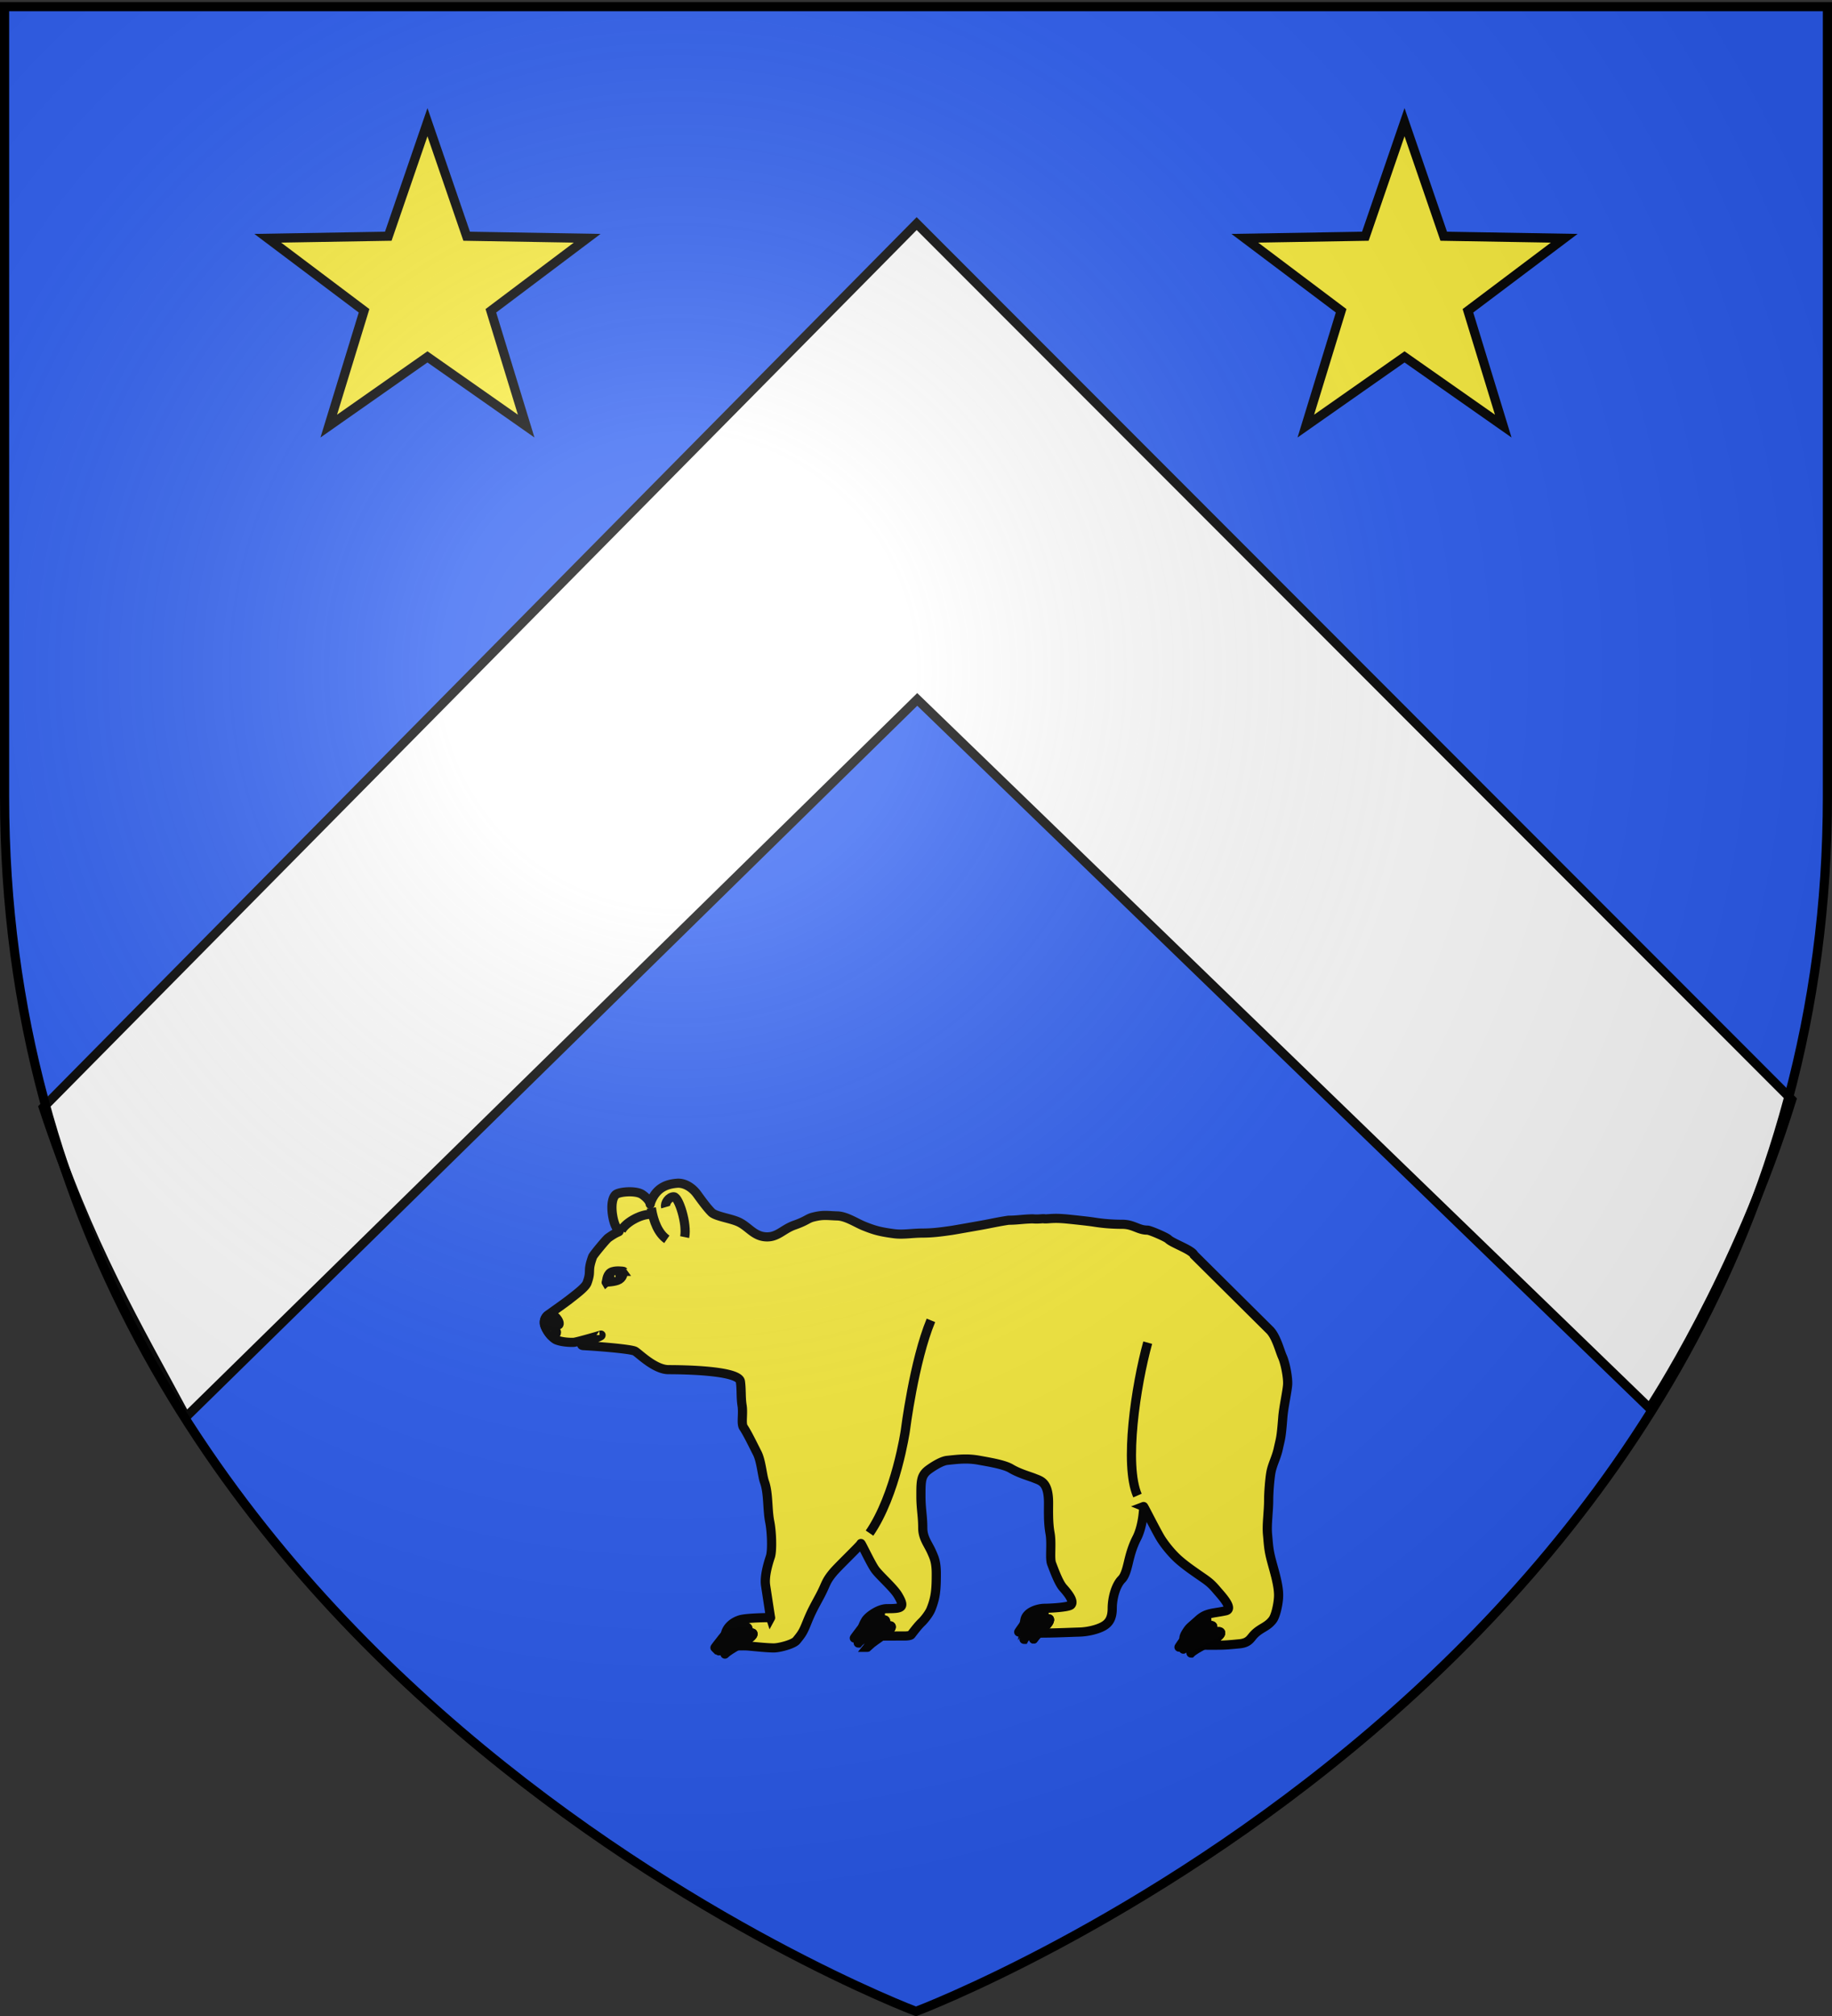 <svg xmlns="http://www.w3.org/2000/svg" xmlns:xlink="http://www.w3.org/1999/xlink" width="600" height="660" version="1.0"><rect width="100%" height="100%" fill="#333333" stroke="none"/><desc>Flag of Canton of Valais (Wallis)</desc><defs><radialGradient xlink:href="#a" id="b" cx="221.445" cy="226.331" r="300" fx="221.445" fy="226.331" gradientTransform="matrix(1.353 0 0 1.349 -77.63 -85.747)" gradientUnits="userSpaceOnUse"/><linearGradient id="a"><stop offset="0" style="stop-color:white;stop-opacity:.314"/><stop offset=".19" style="stop-color:white;stop-opacity:.251"/><stop offset=".6" style="stop-color:#6b6b6b;stop-opacity:.125"/><stop offset="1" style="stop-color:black;stop-opacity:.125"/></linearGradient></defs><g style="display:inline"><path d="M300 658.5s298.5-112.32 298.5-397.772V2.176H1.5v258.552C1.5 546.18 300 658.5 300 658.5" style="fill:#2b5df2;fill-opacity:1;fill-rule:evenodd;stroke:none;stroke-width:1px;stroke-linecap:butt;stroke-linejoin:miter;stroke-opacity:1"/></g><g style="display:inline"><path d="m-115 25 12.833 37.336 39.475.668-31.543 23.743 11.563 37.749L-115 101.833l-32.328 22.663 11.563-37.75-31.543-23.742 39.475-.668z" style="fill:#fcef3c;fill-opacity:1;stroke:#000;stroke-width:3;stroke-linecap:round;stroke-linejoin:miter;stroke-miterlimit:4;stroke-dasharray:none;stroke-dashoffset:0;stroke-opacity:1" transform="translate(575 15)"/><path d="m-115 25 12.833 37.336 39.475.668-31.543 23.743 11.563 37.749L-115 101.833l-32.328 22.663 11.563-37.75-31.543-23.742 39.475-.668z" style="fill:#fcef3c;fill-opacity:1;stroke:#000;stroke-width:3;stroke-linecap:round;stroke-linejoin:miter;stroke-miterlimit:4;stroke-dasharray:none;stroke-dashoffset:0;stroke-opacity:1" transform="translate(255 15)"/><path d="M300.219 73.203 14.174 362.568c15.012 45.476 30.883 71.706 46.753 101.303l239.48-234.898 239.82 232.019s28.67-43.097 46.602-100.977z" style="fill:#fff;fill-opacity:1;fill-rule:evenodd;stroke:#000;stroke-width:2.978;stroke-linecap:butt;stroke-linejoin:miter;stroke-miterlimit:4;stroke-dasharray:none;stroke-opacity:1;display:inline"/></g><g style="display:inline"><g style="fill:#fcef3c;fill-opacity:1;stroke:#000;stroke-width:6.396;stroke-miterlimit:4;stroke-dasharray:none;stroke-opacity:1;display:inline"><path d="M436.375 4.75c-5.264-.012-10.152 3.518-13.094 7.531-2.284 3.116-6.667 9.355-10.156 12.844-2.868 2.868-12.847 4.094-18.625 6.656-7.28 3.229-10.957 10.531-20.156 10.532-7.51 0-11.346-5.522-18.906-8.188-8.53-3.008-9.148-4.616-12.907-5.594-7.321-1.904-10.055-1.086-17.156-.875-6.15.183-13.25 5.006-18.469 7.094-7.22 2.888-10.815 3.976-20.781 5.313-6.484.87-12.786-.38-19.719-.407-7.226-.027-12.69-.722-20.812-1.906-1.576-.23-18.354-3.221-20.625-3.625-6.019-1.07-11.375-2.355-18.875-3.469-6.133 0-9.67-.803-16.719-.968-4.393.42-7.45-.39-8.5.03-3.534 0-5.977-.765-14.5 0-2.786.25-15.608 1.595-19.531 2.22-5.816.925-12.062 1.562-19.844 1.562-7.992 0-11.136 4.094-17.656 4.094-1.77 0-13.104 4.916-14.5 6.312-2.915 2.915-16.554 7.494-17.969 11.032l-52.437 52.25c-4.784 4.473-7.232 14.777-9.125 18.968-2.008 4.443-3.97 14.794-3.626 19.594.352 4.914 2.832 16.01 3.344 22.625 1.184 15.278 1.483 14.313 3.156 22.063 1.415 6.55 4.298 11.318 5.25 17.187.742 4.568 1.47 13.581 1.47 18.906 0 8.037 1.448 16.868.78 23.969-.602 6.409-.662 9.836-2.25 16.344-1.777 7.286-5.468 18.11-5.468 26.094 0 5.336 1.914 14.276 4.093 17.218 3.89 5.253 8.76 5.635 13.375 10.719 2.266 2.495 3.407 5.478 9.813 6.094 9.19.883 10.646 1 20.906 1 1.49 0 2.853-.054 4.125-.094-4.127-2.21-8.403-4.379-10.375-6.156-3.683-3.32-.405-4.523 4.375-1.594 2.327 1.426 5.954 4.67 9.031 7.594 2.585-.174 4.593-.46 6.157-.844-4.979-3.33-11.724-7.067-14.219-9.594-3.533-3.577.195-4.23 4.969-.875 2.853 2.006 7.26 6.631 10.437 10.125 1.207-.406 2.036-.923 2.563-1.5-4.764-4.098-11.562-8.725-13.969-11.875-3.305-4.325.373-5.194 4.906-1.156 2.626 2.339 6.711 7.844 9.656 12.031.472-1.502-.406-3.423-1.906-5.719-2-3.062-2.4-2.92-8.156-8.156-5.57-5.067-10.303-4.387-18.937-6.281-6.008-1.318 3.66-11.323 6.312-14.5 4.482-5.37 6.781-6.658 12.594-10.719 5.544-3.873 9.31-6.553 13.437-10.125 4.021-3.48 8.833-8.984 12.469-14.531 2.859-4.361 12.197-23.155 12.438-23.062-.223.09.207 13.216 4.75 22.093 2.228 4.355 3.798 8.786 5.312 14.844 1.035 4.14 2.298 11.039 5.188 13.938 4.168 4.182 6.593 13.205 6.593 20.468 0 7.301 2.676 10.504 6.563 12.594 4.044 2.175 10.625 3.707 16.125 3.875 8.284.26 17.71.719 27.344.719 3.208 0 5.56-.27 7.25-.75-3.291-3.423-7.338-7.07-8.907-9.625-2.42-3.94.138-4.695 3.406-1 1.786 2.017 4.498 6.504 6.625 10.219 1.952-.825 2.719-2.035 2.907-3.47-3.653-3.094-8.448-6.507-10.25-8.843-2.612-3.384.128-4.017 3.656-.844 1.747 1.572 4.405 4.97 6.594 7.969-.094-.943-.303-1.95-.5-2.969-1.07-5.538-9.006-8.031-13.844-8.031-3.25 0-16.525-.66-18.187-2.375-2.36-2.434 1.534-7.553 5.5-12.031 2.928-3.307 5.927-11.458 7.968-16.875 1.463-3.883-.255-13.855 1.094-21.25 1.34-7.343 1.031-15.46 1.031-21.188 0-14.618 5.324-15.391 9.75-17.219 3.547-1.463 10.622-3.317 16.5-6.843 4.673-2.804 15.311-4.543 22.281-5.813 8.217-1.496 14.545-.68 22.125.125 4.021.427 9.962 4.356 12.594 6.25 5.754 4.14 5.688 8.102 5.688 18.906 0 8.78-1.281 13.668-1.281 22.063 0 7.166-3.778 11.26-6.282 17.031-1.575 3.63-3.156 6.665-3.156 14.969 0 10.76.374 16.53 3.688 24.813 1.359 3.398 5.025 7.761 6.218 8.906 2.531 2.427 4.609 5.108 7.563 8.969.638.834 3.543.937 4.594.937 5.193 0 10.635.035 15.875.063-2.293-1.624-4.365-3.152-5.438-4.375-2.861-3.264.166-3.873 4.031-.813 1.38 1.092 3.25 3.1 5.094 5.219.76.002 1.757 0 2.469 0 1.364 0 2.627-.102 3.719-.344-4.276-2.863-9.17-5.88-11.157-8-3.283-3.505.158-4.13 4.594-.844 2.199 1.63 5.527 5.142 8.281 8.25 1.147-.572 1.908-1.438 2.094-2.75-4.205-3.266-9.317-6.752-11.312-9.187-3.111-3.795.172-4.496 4.375-.938 1.778 1.506 4.323 4.498 6.656 7.438-.367-1.281-1.041-2.788-2.125-4.594-1.72-2.865-9.055-8.25-14.875-8.25-10.39 0-12.91-.556-7.563-9.469 3.156-5.26 12.768-13.585 15.906-17.969 2.983-4.165 9.74-18.736 9.844-18.093-.551.235 15.78 15.967 19.156 20 5.7 6.806 4.852 8.073 9.375 16.625 3.774 7.134 5.759 10.333 9.063 18.594 2.666 6.664 3.474 7.867 7.313 12.593 2.047 2.522 11.437 5.103 15.687 5.188 4.62 0 12.255-.827 17.625-1.313 2.905-.262 5.66-.074 8.063-.125-3.936-2.305-7.997-4.614-9.782-6.312-3.38-3.216.184-3.797 4.75-.781 2.082 1.374 5.13 4.208 7.813 6.875 1.236-.224 2.31-.65 3.187-1.407-4.585-2.973-9.95-6.106-12.094-8.312-3.475-3.578.18-4.23 4.875-.875 2.212 1.58 5.49 4.888 8.313 7.937.381-.621.705-1.372.938-2.281-4.414-3.252-9.343-6.566-11.375-8.969-3.476-4.109.179-4.884 4.875-1.031 1.793 1.471 4.3 4.255 6.687 7.125-.518-3.657-3.82-8.186-10.25-10.219-4.496-1.421-21.412-1.65-21.281-1.406.124-.378 2.287-14.911 3.469-22.531.98-6.325-1.737-15.434-3.313-20.156-1.452-4.354-.896-17.862.406-24.282 1.78-8.768.844-20.158 3.688-28.031 1.572-4.353 2.245-14.635 5.062-20.187 3.309-6.52 6.804-13.842 9.594-18.032 1.74-2.613.023-9.567.969-15.344.898-5.49.349-11.155 1.156-16.718 1.14-7.854 41.07-8.281 50.063-8.281 9.617 0 20.663-11.343 23.312-12.875 2.914-1.685 28.547-3.59 35.688-3.938 7.14-.348-14.383-6.86-11.657-7.281-2.889-.885 16.415 4.895 18.844 5 2.39.103 7.993-.11 11.938-1.688 3.454-1.381 13.181-12.283 5.437-17.812-3.726-2.66-11.69-8.317-14.812-10.781-4.691-3.703-10.861-8.29-11.97-11.344-3.313-9.132.122-7.289-3.874-18.281-.427-1.175-9.3-12.038-10.938-13.22-9.941-7.168-8.154-1.733-5.062-8.28 2.483-5.26 4.191-17.684.031-21.844-2.118-2.118-14.2-3.297-18.687-.125-8.804 6.222-3.361 10.009-6.844 2.969-4.192-8.473-11.092-10.318-17.031-10.875a12 12 0 0 0-1.063-.063z" style="fill:#fcef3c;fill-opacity:1;fill-rule:evenodd;stroke:#000;stroke-width:6.396;stroke-linecap:butt;stroke-linejoin:miter;stroke-miterlimit:4;stroke-dasharray:none;stroke-opacity:1" transform="matrix(-.47 0 0 .468 427.202 385.13)"/><path d="M474.546 66.43c.025-.048 5.947-.986 8.822.787 2.876 1.772 2.81 6.658 3.151 6.932.231-.384-6.102-.154-9.138-2.048s-2.661-5.565-2.835-5.672z" style="fill:#fcef3c;fill-opacity:1;fill-rule:evenodd;stroke:#000;stroke-width:6.396;stroke-linecap:butt;stroke-linejoin:miter;stroke-miterlimit:4;stroke-dasharray:none;stroke-opacity:1" transform="matrix(-.47 0 0 .468 427.202 385.13)"/><path d="M482.387 69.378a1.81 1.588 0 1 1-3.62 0 1.81 1.588 0 1 1 3.62 0z" style="opacity:1;fill:#fcef3c;fill-opacity:1;stroke:#000;stroke-width:4.2;stroke-linecap:round;stroke-linejoin:miter;stroke-miterlimit:4;stroke-dasharray:none;stroke-dashoffset:0;stroke-opacity:1" transform="matrix(-.705 0 0 .723 540.207 367.647)"/><path d="M527.325 97.152s-3.072-.827-5.041.787c-1.97 1.615-3.506 4.49-2.836 5.672s4.753-1.682 5.514-.945-1.267 1.848-2.469 3.894c-1.202 2.045-1.56 2.005-1.142 3.398.105.348.408.602.803.787s2.11.664 2.585.737c.475.074 3.865-5.035 4.623-7.266 1.439-4.235-2.078-7.042-2.078-7.042M431.85 42.467c-1.878-9.159 4.091-28.14 7.535-28.207 3.45-.066 6.49 4.493 5.687 7.225M476.037 38.1c-2.069-4.989-12.902-11.831-20.833-11.585M455.07 22.073c-1.501 9.74-5.032 17.932-10.807 21.947M79.015 333.42c.341.244-9.954-10.352-14.734-13.281s-8.07-1.756-4.386 1.564c3.683 3.32 15.496 8.096 19.12 11.717zM87.381 329.295c.318.327-8.686-13.263-13.22-17.3-4.532-4.039-8.216-3.177-4.91 1.148 3.304 4.325 14.941 11.492 18.13 16.152zM84.336 330.714c.336.272-9.36-10.956-14.133-14.31s-8.495-2.686-4.962.891c3.534 3.578 15.667 9.57 19.095 13.42zM199.073 318.704c.249.257-6.917-10.364-10.446-13.538s-6.279-2.54-3.667.844 11.58 9.052 14.113 12.694zM195.366 323.86c.23.299-6.41-12.066-9.678-15.76-3.27-3.695-5.818-2.958-3.398.982s10.728 10.537 13.076 14.778zM188.69 323.631c.182.234-5.088-9.402-7.682-12.282-2.595-2.879-4.617-2.305-2.697.766 1.92 3.07 8.515 8.212 10.378 11.516zM313.63 322.965c.296.289-8.24-11.621-12.443-15.18s-7.48-2.85-4.368.946c3.11 3.795 13.793 10.15 16.81 14.234zM310.886 326.413c.312.266-8.698-10.735-13.134-14.021s-7.895-2.632-4.611.873 14.56 9.375 17.745 13.148zM304.473 329.418c.273.248-7.578-9.995-11.444-13.055s-6.88-2.45-4.018.813 12.687 8.73 15.462 12.242zM410.719 329.68c.33.313-9.206-12.582-13.902-16.435s-8.356-3.085-4.88 1.024 15.41 10.99 18.782 15.412zM407.979 331.903c.33.272-9.207-10.956-13.902-14.31-4.696-3.355-8.357-2.687-4.881.891s15.41 9.569 18.783 13.42zM403.79 334.163c.322.245-8.952-9.846-13.518-12.861s-8.125-2.414-4.746.801c3.38 3.216 14.986 8.6 18.264 12.06z" style="fill:#fcef3c;fill-opacity:1;fill-rule:evenodd;stroke:#000;stroke-width:6.396;stroke-linecap:butt;stroke-linejoin:miter;stroke-miterlimit:4;stroke-dasharray:none;stroke-opacity:1" transform="matrix(-.47 0 0 .468 427.202 385.13)"/><path d="M188.69 323.631c.182.234-5.088-9.402-7.682-12.282-2.595-2.879-4.617-2.305-2.697.766 1.92 3.07 8.515 8.212 10.378 11.516zM303.024 249.55c-18.494-26.961-24.955-71.746-24.955-71.746s-6.016-48.573-17.825-77.093M116.308 223.257c9.47-21.501 1.114-77.093-7.13-106.95" style="fill:#fcef3c;fill-opacity:1;fill-rule:evenodd;stroke:#000;stroke-width:6.396;stroke-linecap:butt;stroke-linejoin:miter;stroke-miterlimit:4;stroke-dasharray:none;stroke-opacity:1" transform="matrix(-.47 0 0 .468 427.202 385.13)"/></g></g><g style="display:inline"><path d="M300 658.5s298.5-112.32 298.5-397.772V2.176H1.5v258.552C1.5 546.18 300 658.5 300 658.5" style="opacity:1;fill:url(#b);fill-opacity:1;fill-rule:evenodd;stroke:none;stroke-width:1px;stroke-linecap:butt;stroke-linejoin:miter;stroke-opacity:1"/></g><g style="display:inline"><path d="M300 658.5S1.5 546.18 1.5 260.728V2.176h597v258.552C598.5 546.18 300 658.5 300 658.5z" style="opacity:1;fill:none;fill-opacity:1;fill-rule:evenodd;stroke:#000;stroke-width:3;stroke-linecap:butt;stroke-linejoin:miter;stroke-miterlimit:4;stroke-dasharray:none;stroke-opacity:1"/></g></svg>